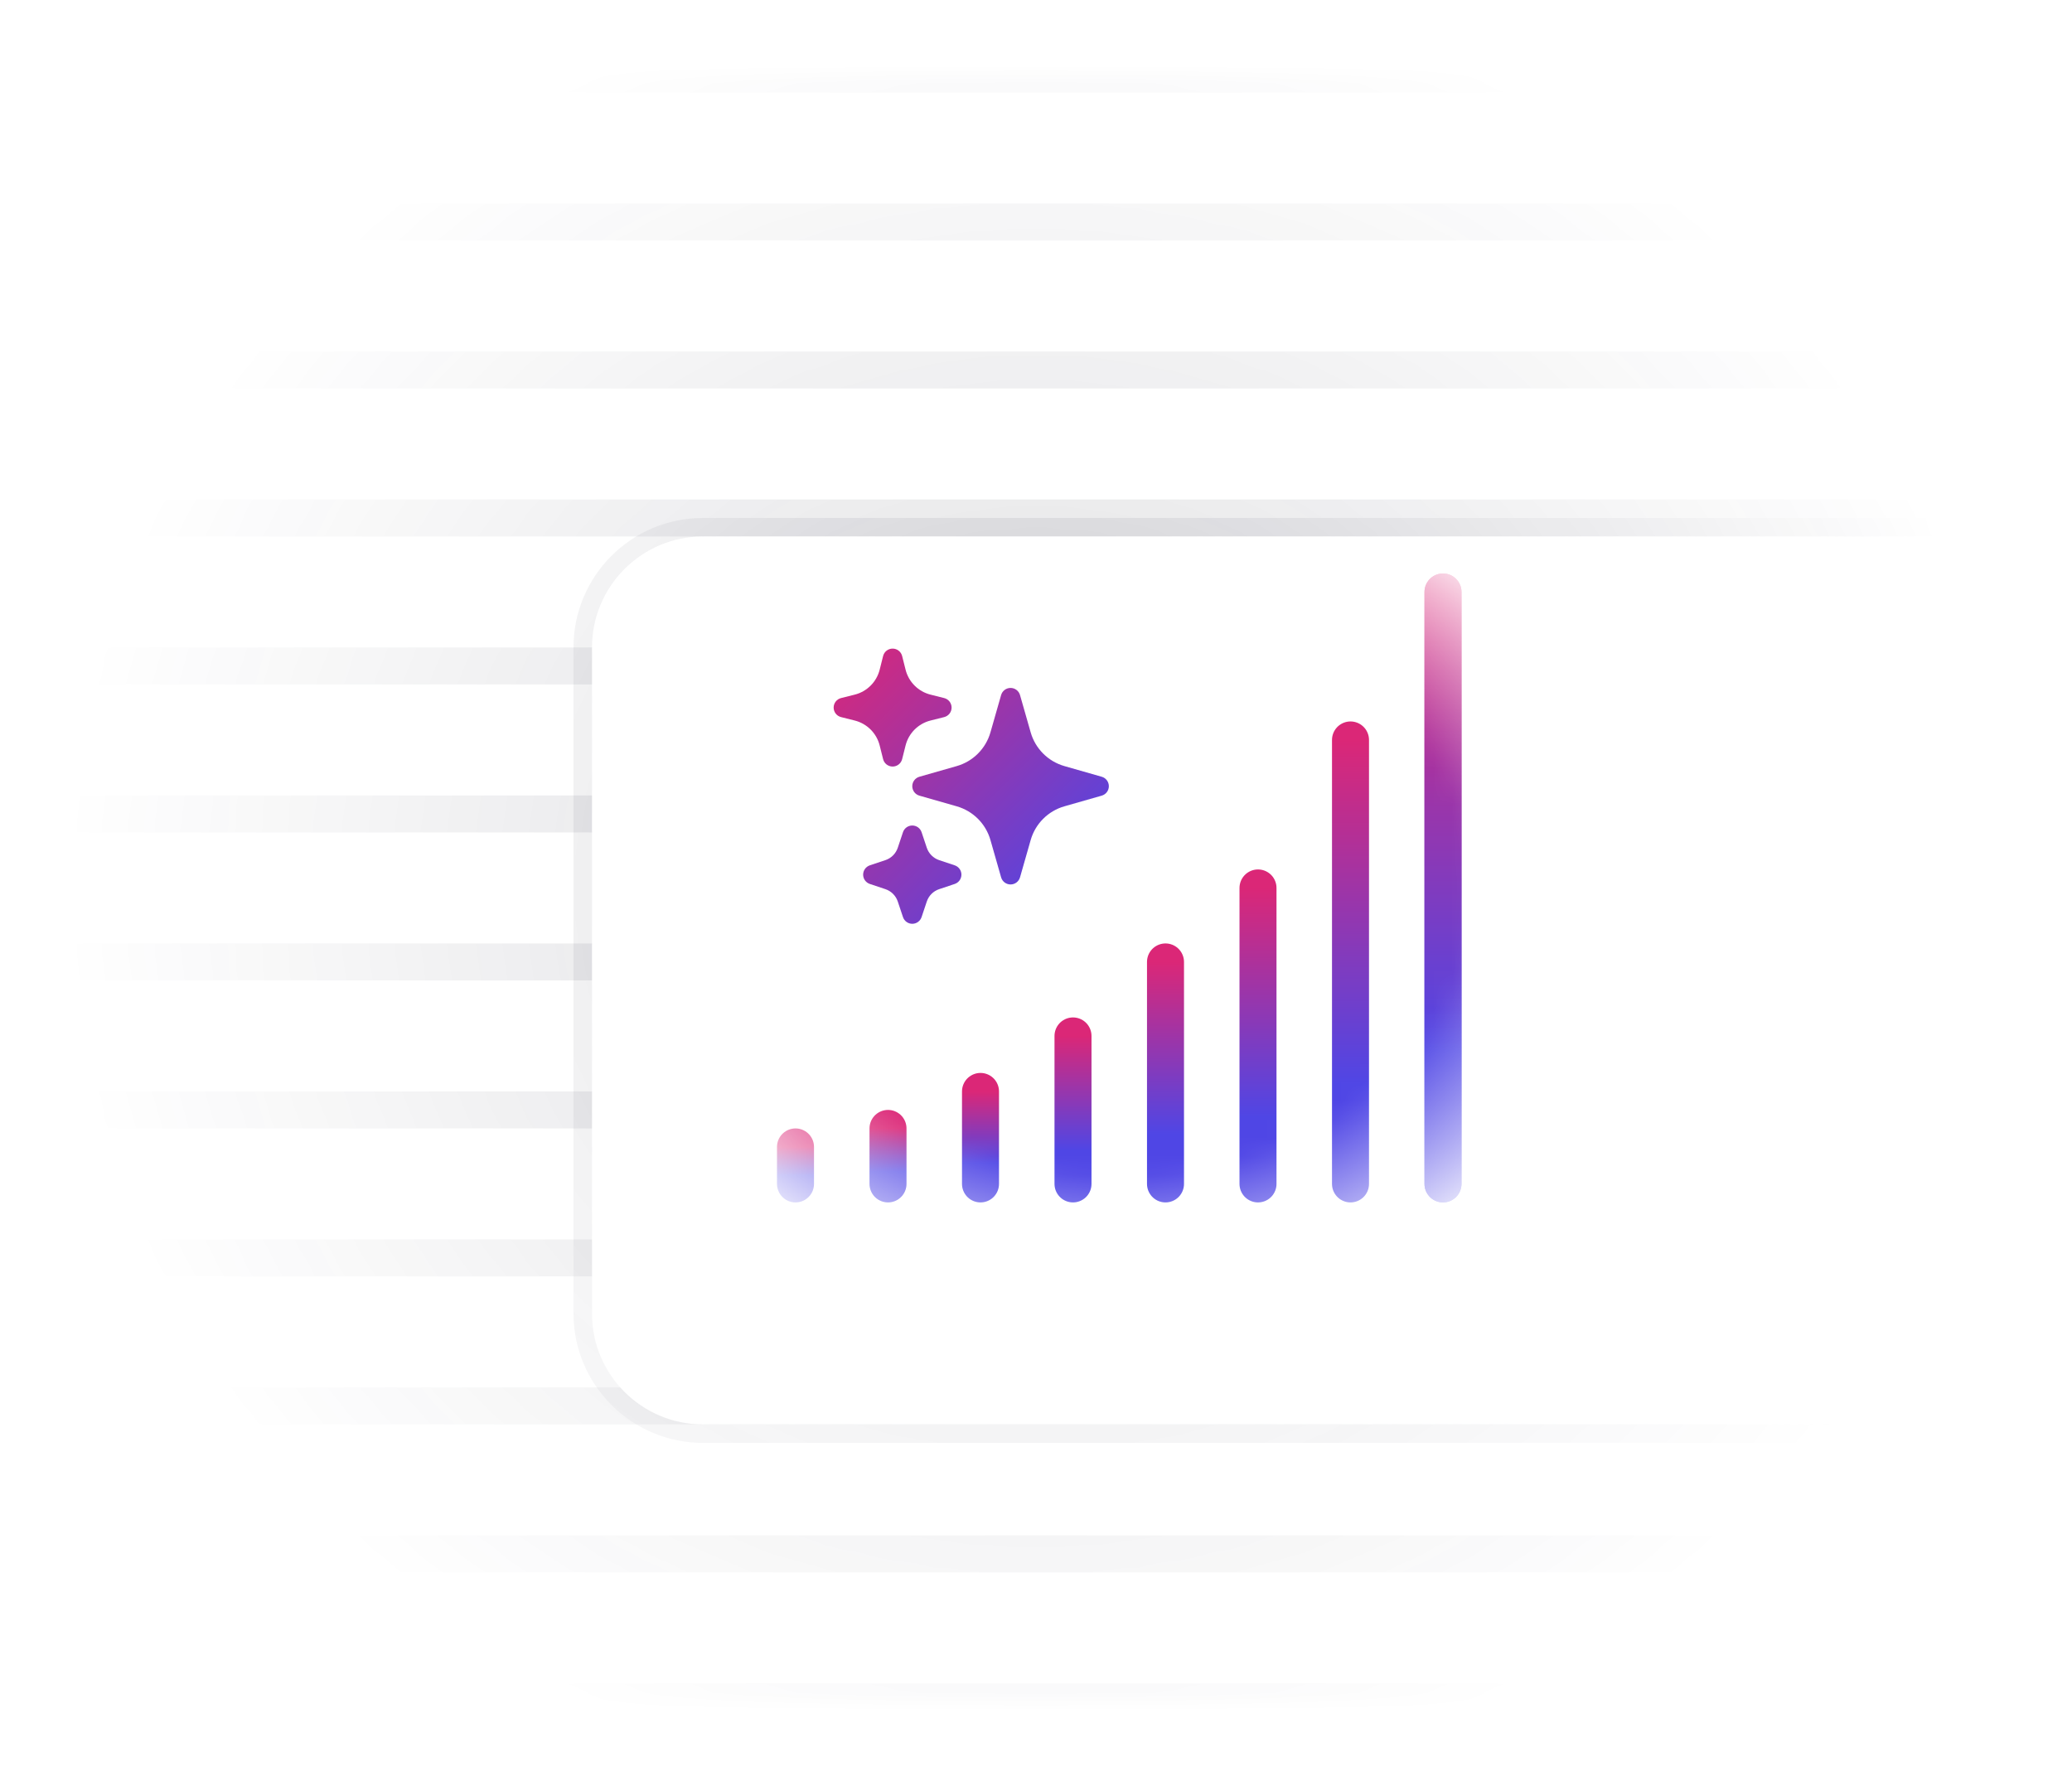 <svg width="112" height="96" viewBox="0 0 112 96" fill="none" xmlns="http://www.w3.org/2000/svg">
<mask id="mask0_2620_12018" style="mask-type:alpha" maskUnits="userSpaceOnUse" x="4" y="4" width="104" height="88">
<path d="M108 4H4V92H108V4Z" fill="url(#paint0_radial_2620_12018)"/>
</mask>
<g mask="url(#mask0_2620_12018)">
<g opacity="0.1" filter="url(#filter0_f_2620_12018)">
<path d="M-2 4H118" stroke="#111827" stroke-width="2"/>
</g>
<g opacity="0.1" filter="url(#filter1_f_2620_12018)">
<path d="M-2 12H118" stroke="#111827" stroke-width="2"/>
</g>
<g opacity="0.1" filter="url(#filter2_f_2620_12018)">
<path d="M-2 20H118" stroke="#111827" stroke-width="2"/>
</g>
<g opacity="0.1" filter="url(#filter3_f_2620_12018)">
<path d="M-2 28H118" stroke="#111827" stroke-width="2"/>
</g>
<g opacity="0.1" filter="url(#filter4_f_2620_12018)">
<path d="M-2 36H118" stroke="#111827" stroke-width="2"/>
</g>
<g opacity="0.1" filter="url(#filter5_f_2620_12018)">
<path d="M-2 44H118" stroke="#111827" stroke-width="2"/>
</g>
<g opacity="0.1" filter="url(#filter6_f_2620_12018)">
<path d="M-2 52H118" stroke="#111827" stroke-width="2"/>
</g>
<g opacity="0.1" filter="url(#filter7_f_2620_12018)">
<path d="M-2 60H118" stroke="#111827" stroke-width="2"/>
</g>
<g opacity="0.1" filter="url(#filter8_f_2620_12018)">
<path d="M-2 68H118" stroke="#111827" stroke-width="2"/>
</g>
<g opacity="0.1" filter="url(#filter9_f_2620_12018)">
<path d="M-2 76H118" stroke="#111827" stroke-width="2"/>
</g>
<g opacity="0.1" filter="url(#filter10_f_2620_12018)">
<path d="M-2 84H118" stroke="#111827" stroke-width="2"/>
</g>
<g opacity="0.1" filter="url(#filter11_f_2620_12018)">
<path d="M-2 92H118" stroke="#111827" stroke-width="2"/>
</g>
<g opacity="0.3" filter="url(#filter12_f_2620_12018)">
<path d="M51.636 76H113.363L123.324 66.963C126.034 64.505 124.295 60 120.637 60H44.362C40.703 60 38.965 64.505 41.674 66.963L51.636 76Z" fill="#4F46E5"/>
</g>
<g filter="url(#filter13_dd_2620_12018)">
<path d="M32 30C32 26.686 34.686 24 38 24H138C141.314 24 144 26.686 144 30V66C144 69.314 141.314 72 138 72H38C34.686 72 32 69.314 32 66V30Z" fill="white"/>
<path d="M38 23.5C34.41 23.5 31.5 26.41 31.5 30V66C31.5 69.59 34.41 72.5 38 72.5H138C141.59 72.5 144.5 69.59 144.5 66V30C144.5 26.41 141.59 23.5 138 23.5H38Z" stroke="#121826" stroke-opacity="0.08"/>
</g>
</g>
<mask id="mask1_2620_12018" style="mask-type:alpha" maskUnits="userSpaceOnUse" x="31" y="24" width="69" height="48">
<path d="M31 30C31 26.686 34.31 24 38.393 24H92.607C96.69 24 100 26.686 100 30V66C100 69.314 96.69 72 92.607 72H38.393C34.31 72 31 69.314 31 66V30Z" fill="url(#paint1_radial_2620_12018)"/>
</mask>
<g mask="url(#mask1_2620_12018)">
<g filter="url(#filter14_f_2620_12018)">
<path d="M43 64V62" stroke="url(#paint2_linear_2620_12018)" stroke-width="2" stroke-linecap="round"/>
</g>
<g filter="url(#filter15_f_2620_12018)">
<path d="M48 64V61" stroke="url(#paint3_linear_2620_12018)" stroke-width="2" stroke-linecap="round"/>
</g>
<g filter="url(#filter16_f_2620_12018)">
<path d="M53 64V59" stroke="url(#paint4_linear_2620_12018)" stroke-width="2" stroke-linecap="round"/>
</g>
<g filter="url(#filter17_f_2620_12018)">
<path d="M58 64V56" stroke="url(#paint5_linear_2620_12018)" stroke-width="2" stroke-linecap="round"/>
</g>
<g filter="url(#filter18_f_2620_12018)">
<path d="M63 64V52" stroke="url(#paint6_linear_2620_12018)" stroke-width="2" stroke-linecap="round"/>
</g>
<g filter="url(#filter19_f_2620_12018)">
<path d="M68 64V48" stroke="url(#paint7_linear_2620_12018)" stroke-width="2" stroke-linecap="round"/>
</g>
<g filter="url(#filter20_f_2620_12018)">
<path d="M73 64V40" stroke="url(#paint8_linear_2620_12018)" stroke-width="2" stroke-linecap="round"/>
</g>
<g filter="url(#filter21_f_2620_12018)">
<path d="M78 64V32" stroke="url(#paint9_linear_2620_12018)" stroke-width="2" stroke-linecap="round"/>
<g filter="url(#filter22_f_2620_12018)">
<path d="M78 64V32" stroke="url(#paint10_linear_2620_12018)" stroke-width="2" stroke-linecap="round"/>
</g>
</g>
</g>
<path fill-rule="evenodd" clip-rule="evenodd" d="M54.625 37.188C54.388 37.188 54.179 37.345 54.114 37.573L53.538 39.589C53.286 40.471 52.596 41.161 51.714 41.413L49.698 41.989C49.47 42.054 49.312 42.263 49.312 42.5C49.312 42.737 49.47 42.946 49.698 43.011L51.714 43.587C52.596 43.839 53.286 44.529 53.538 45.411L54.114 47.427C54.179 47.655 54.388 47.812 54.625 47.812C54.862 47.812 55.071 47.655 55.136 47.427L55.712 45.411C55.964 44.529 56.654 43.839 57.536 43.587L59.552 43.011C59.78 42.946 59.938 42.737 59.938 42.5C59.938 42.263 59.78 42.054 59.552 41.989L57.536 41.413C56.654 41.161 55.964 40.471 55.712 39.589L55.136 37.573C55.071 37.345 54.862 37.188 54.625 37.188Z" fill="url(#paint11_linear_2620_12018)"/>
<path fill-rule="evenodd" clip-rule="evenodd" d="M48.25 35.062C48.006 35.062 47.794 35.228 47.735 35.465L47.551 36.198C47.385 36.864 46.864 37.385 46.198 37.551L45.465 37.735C45.228 37.794 45.062 38.006 45.062 38.25C45.062 38.494 45.228 38.706 45.465 38.765L46.198 38.949C46.864 39.115 47.385 39.636 47.551 40.302L47.735 41.035C47.794 41.272 48.006 41.438 48.25 41.438C48.494 41.438 48.706 41.272 48.765 41.035L48.949 40.302C49.115 39.636 49.636 39.115 50.302 38.949L51.035 38.765C51.272 38.706 51.438 38.494 51.438 38.25C51.438 38.006 51.272 37.794 51.035 37.735L50.302 37.551C49.636 37.385 49.115 36.864 48.949 36.198L48.765 35.465C48.706 35.228 48.494 35.062 48.25 35.062Z" fill="url(#paint12_linear_2620_12018)"/>
<path fill-rule="evenodd" clip-rule="evenodd" d="M49.312 44.625C49.084 44.625 48.881 44.771 48.809 44.988L48.529 45.826C48.423 46.143 48.175 46.392 47.857 46.498L47.02 46.777C46.803 46.85 46.656 47.053 46.656 47.281C46.656 47.51 46.803 47.713 47.02 47.785L47.857 48.065C48.175 48.17 48.423 48.419 48.529 48.736L48.809 49.574C48.881 49.791 49.084 49.938 49.312 49.938C49.541 49.938 49.744 49.791 49.816 49.574L50.096 48.736C50.202 48.419 50.45 48.17 50.768 48.065L51.605 47.785C51.822 47.713 51.969 47.51 51.969 47.281C51.969 47.053 51.822 46.85 51.605 46.777L50.768 46.498C50.45 46.392 50.202 46.143 50.096 45.826L49.816 44.988C49.744 44.771 49.541 44.625 49.312 44.625Z" fill="url(#paint13_linear_2620_12018)"/>
<defs>
<filter id="filter0_f_2620_12018" x="-2.5" y="2.5" width="121" height="3" filterUnits="userSpaceOnUse" color-interpolation-filters="sRGB">
<feFlood flood-opacity="0" result="BackgroundImageFix"/>
<feBlend mode="normal" in="SourceGraphic" in2="BackgroundImageFix" result="shape"/>
<feGaussianBlur stdDeviation="0.25" result="effect1_foregroundBlur_2620_12018"/>
</filter>
<filter id="filter1_f_2620_12018" x="-2.5" y="10.5" width="121" height="3" filterUnits="userSpaceOnUse" color-interpolation-filters="sRGB">
<feFlood flood-opacity="0" result="BackgroundImageFix"/>
<feBlend mode="normal" in="SourceGraphic" in2="BackgroundImageFix" result="shape"/>
<feGaussianBlur stdDeviation="0.25" result="effect1_foregroundBlur_2620_12018"/>
</filter>
<filter id="filter2_f_2620_12018" x="-2.5" y="18.5" width="121" height="3" filterUnits="userSpaceOnUse" color-interpolation-filters="sRGB">
<feFlood flood-opacity="0" result="BackgroundImageFix"/>
<feBlend mode="normal" in="SourceGraphic" in2="BackgroundImageFix" result="shape"/>
<feGaussianBlur stdDeviation="0.25" result="effect1_foregroundBlur_2620_12018"/>
</filter>
<filter id="filter3_f_2620_12018" x="-2.5" y="26.5" width="121" height="3" filterUnits="userSpaceOnUse" color-interpolation-filters="sRGB">
<feFlood flood-opacity="0" result="BackgroundImageFix"/>
<feBlend mode="normal" in="SourceGraphic" in2="BackgroundImageFix" result="shape"/>
<feGaussianBlur stdDeviation="0.25" result="effect1_foregroundBlur_2620_12018"/>
</filter>
<filter id="filter4_f_2620_12018" x="-2.5" y="34.5" width="121" height="3" filterUnits="userSpaceOnUse" color-interpolation-filters="sRGB">
<feFlood flood-opacity="0" result="BackgroundImageFix"/>
<feBlend mode="normal" in="SourceGraphic" in2="BackgroundImageFix" result="shape"/>
<feGaussianBlur stdDeviation="0.25" result="effect1_foregroundBlur_2620_12018"/>
</filter>
<filter id="filter5_f_2620_12018" x="-2.5" y="42.5" width="121" height="3" filterUnits="userSpaceOnUse" color-interpolation-filters="sRGB">
<feFlood flood-opacity="0" result="BackgroundImageFix"/>
<feBlend mode="normal" in="SourceGraphic" in2="BackgroundImageFix" result="shape"/>
<feGaussianBlur stdDeviation="0.25" result="effect1_foregroundBlur_2620_12018"/>
</filter>
<filter id="filter6_f_2620_12018" x="-2.5" y="50.5" width="121" height="3" filterUnits="userSpaceOnUse" color-interpolation-filters="sRGB">
<feFlood flood-opacity="0" result="BackgroundImageFix"/>
<feBlend mode="normal" in="SourceGraphic" in2="BackgroundImageFix" result="shape"/>
<feGaussianBlur stdDeviation="0.25" result="effect1_foregroundBlur_2620_12018"/>
</filter>
<filter id="filter7_f_2620_12018" x="-2.5" y="58.5" width="121" height="3" filterUnits="userSpaceOnUse" color-interpolation-filters="sRGB">
<feFlood flood-opacity="0" result="BackgroundImageFix"/>
<feBlend mode="normal" in="SourceGraphic" in2="BackgroundImageFix" result="shape"/>
<feGaussianBlur stdDeviation="0.25" result="effect1_foregroundBlur_2620_12018"/>
</filter>
<filter id="filter8_f_2620_12018" x="-2.5" y="66.5" width="121" height="3" filterUnits="userSpaceOnUse" color-interpolation-filters="sRGB">
<feFlood flood-opacity="0" result="BackgroundImageFix"/>
<feBlend mode="normal" in="SourceGraphic" in2="BackgroundImageFix" result="shape"/>
<feGaussianBlur stdDeviation="0.25" result="effect1_foregroundBlur_2620_12018"/>
</filter>
<filter id="filter9_f_2620_12018" x="-2.5" y="74.5" width="121" height="3" filterUnits="userSpaceOnUse" color-interpolation-filters="sRGB">
<feFlood flood-opacity="0" result="BackgroundImageFix"/>
<feBlend mode="normal" in="SourceGraphic" in2="BackgroundImageFix" result="shape"/>
<feGaussianBlur stdDeviation="0.25" result="effect1_foregroundBlur_2620_12018"/>
</filter>
<filter id="filter10_f_2620_12018" x="-2.5" y="82.5" width="121" height="3" filterUnits="userSpaceOnUse" color-interpolation-filters="sRGB">
<feFlood flood-opacity="0" result="BackgroundImageFix"/>
<feBlend mode="normal" in="SourceGraphic" in2="BackgroundImageFix" result="shape"/>
<feGaussianBlur stdDeviation="0.25" result="effect1_foregroundBlur_2620_12018"/>
</filter>
<filter id="filter11_f_2620_12018" x="-2.5" y="90.5" width="121" height="3" filterUnits="userSpaceOnUse" color-interpolation-filters="sRGB">
<feFlood flood-opacity="0" result="BackgroundImageFix"/>
<feBlend mode="normal" in="SourceGraphic" in2="BackgroundImageFix" result="shape"/>
<feGaussianBlur stdDeviation="0.25" result="effect1_foregroundBlur_2620_12018"/>
</filter>
<filter id="filter12_f_2620_12018" x="28.354" y="48" width="108.291" height="40" filterUnits="userSpaceOnUse" color-interpolation-filters="sRGB">
<feFlood flood-opacity="0" result="BackgroundImageFix"/>
<feBlend mode="normal" in="SourceGraphic" in2="BackgroundImageFix" result="shape"/>
<feGaussianBlur stdDeviation="6" result="effect1_foregroundBlur_2620_12018"/>
</filter>
<filter id="filter13_dd_2620_12018" x="26" y="21" width="124" height="60" filterUnits="userSpaceOnUse" color-interpolation-filters="sRGB">
<feFlood flood-opacity="0" result="BackgroundImageFix"/>
<feColorMatrix in="SourceAlpha" type="matrix" values="0 0 0 0 0 0 0 0 0 0 0 0 0 0 0 0 0 0 127 0" result="hardAlpha"/>
<feOffset dy="3"/>
<feGaussianBlur stdDeviation="2.5"/>
<feColorMatrix type="matrix" values="0 0 0 0 0.071 0 0 0 0 0.094 0 0 0 0 0.149 0 0 0 0.04 0"/>
<feBlend mode="normal" in2="BackgroundImageFix" result="effect1_dropShadow_2620_12018"/>
<feColorMatrix in="SourceAlpha" type="matrix" values="0 0 0 0 0 0 0 0 0 0 0 0 0 0 0 0 0 0 127 0" result="hardAlpha"/>
<feOffset dy="2"/>
<feGaussianBlur stdDeviation="1.5"/>
<feColorMatrix type="matrix" values="0 0 0 0 0.071 0 0 0 0 0.094 0 0 0 0 0.149 0 0 0 0.08 0"/>
<feBlend mode="normal" in2="effect1_dropShadow_2620_12018" result="effect2_dropShadow_2620_12018"/>
<feBlend mode="normal" in="SourceGraphic" in2="effect2_dropShadow_2620_12018" result="shape"/>
</filter>
<filter id="filter14_f_2620_12018" x="41.5" y="60.5" width="3" height="5" filterUnits="userSpaceOnUse" color-interpolation-filters="sRGB">
<feFlood flood-opacity="0" result="BackgroundImageFix"/>
<feBlend mode="normal" in="SourceGraphic" in2="BackgroundImageFix" result="shape"/>
<feGaussianBlur stdDeviation="0.25" result="effect1_foregroundBlur_2620_12018"/>
</filter>
<filter id="filter15_f_2620_12018" x="46.5" y="59.5" width="3" height="6" filterUnits="userSpaceOnUse" color-interpolation-filters="sRGB">
<feFlood flood-opacity="0" result="BackgroundImageFix"/>
<feBlend mode="normal" in="SourceGraphic" in2="BackgroundImageFix" result="shape"/>
<feGaussianBlur stdDeviation="0.25" result="effect1_foregroundBlur_2620_12018"/>
</filter>
<filter id="filter16_f_2620_12018" x="51.5" y="57.5" width="3" height="8" filterUnits="userSpaceOnUse" color-interpolation-filters="sRGB">
<feFlood flood-opacity="0" result="BackgroundImageFix"/>
<feBlend mode="normal" in="SourceGraphic" in2="BackgroundImageFix" result="shape"/>
<feGaussianBlur stdDeviation="0.25" result="effect1_foregroundBlur_2620_12018"/>
</filter>
<filter id="filter17_f_2620_12018" x="56.5" y="54.5" width="3" height="11" filterUnits="userSpaceOnUse" color-interpolation-filters="sRGB">
<feFlood flood-opacity="0" result="BackgroundImageFix"/>
<feBlend mode="normal" in="SourceGraphic" in2="BackgroundImageFix" result="shape"/>
<feGaussianBlur stdDeviation="0.25" result="effect1_foregroundBlur_2620_12018"/>
</filter>
<filter id="filter18_f_2620_12018" x="61.5" y="50.5" width="3" height="15" filterUnits="userSpaceOnUse" color-interpolation-filters="sRGB">
<feFlood flood-opacity="0" result="BackgroundImageFix"/>
<feBlend mode="normal" in="SourceGraphic" in2="BackgroundImageFix" result="shape"/>
<feGaussianBlur stdDeviation="0.25" result="effect1_foregroundBlur_2620_12018"/>
</filter>
<filter id="filter19_f_2620_12018" x="66.5" y="46.5" width="3" height="19" filterUnits="userSpaceOnUse" color-interpolation-filters="sRGB">
<feFlood flood-opacity="0" result="BackgroundImageFix"/>
<feBlend mode="normal" in="SourceGraphic" in2="BackgroundImageFix" result="shape"/>
<feGaussianBlur stdDeviation="0.25" result="effect1_foregroundBlur_2620_12018"/>
</filter>
<filter id="filter20_f_2620_12018" x="71.5" y="38.5" width="3" height="27" filterUnits="userSpaceOnUse" color-interpolation-filters="sRGB">
<feFlood flood-opacity="0" result="BackgroundImageFix"/>
<feBlend mode="normal" in="SourceGraphic" in2="BackgroundImageFix" result="shape"/>
<feGaussianBlur stdDeviation="0.25" result="effect1_foregroundBlur_2620_12018"/>
</filter>
<filter id="filter21_f_2620_12018" x="76.5" y="30.5" width="3" height="35" filterUnits="userSpaceOnUse" color-interpolation-filters="sRGB">
<feFlood flood-opacity="0" result="BackgroundImageFix"/>
<feBlend mode="normal" in="SourceGraphic" in2="BackgroundImageFix" result="shape"/>
<feGaussianBlur stdDeviation="0.25" result="effect1_foregroundBlur_2620_12018"/>
</filter>
<filter id="filter22_f_2620_12018" x="76.5" y="30.5" width="3" height="35" filterUnits="userSpaceOnUse" color-interpolation-filters="sRGB">
<feFlood flood-opacity="0" result="BackgroundImageFix"/>
<feBlend mode="normal" in="SourceGraphic" in2="BackgroundImageFix" result="shape"/>
<feGaussianBlur stdDeviation="0.25" result="effect1_foregroundBlur_2620_12018"/>
</filter>
<radialGradient id="paint0_radial_2620_12018" cx="0" cy="0" r="1" gradientUnits="userSpaceOnUse" gradientTransform="translate(56 48) rotate(90) scale(69 72.92)">
<stop offset="0.232" stop-color="#C4C4C4"/>
<stop offset="0.725" stop-color="#C4C4C4" stop-opacity="0"/>
</radialGradient>
<radialGradient id="paint1_radial_2620_12018" cx="0" cy="0" r="1" gradientUnits="userSpaceOnUse" gradientTransform="translate(60.571 48) rotate(90) scale(24 29.571)">
<stop offset="0.635" stop-color="white"/>
<stop offset="1" stop-color="white" stop-opacity="0"/>
</radialGradient>
<linearGradient id="paint2_linear_2620_12018" x1="43.5" y1="62" x2="43.5" y2="64" gradientUnits="userSpaceOnUse">
<stop stop-color="#DB2777"/>
<stop offset="0.775" stop-color="#4F46E5"/>
</linearGradient>
<linearGradient id="paint3_linear_2620_12018" x1="48.5" y1="61" x2="48.5" y2="64" gradientUnits="userSpaceOnUse">
<stop stop-color="#DB2777"/>
<stop offset="0.775" stop-color="#4F46E5"/>
</linearGradient>
<linearGradient id="paint4_linear_2620_12018" x1="53.5" y1="59" x2="53.5" y2="64" gradientUnits="userSpaceOnUse">
<stop stop-color="#DB2777"/>
<stop offset="0.775" stop-color="#4F46E5"/>
</linearGradient>
<linearGradient id="paint5_linear_2620_12018" x1="58.5" y1="56" x2="58.5" y2="64" gradientUnits="userSpaceOnUse">
<stop stop-color="#DB2777"/>
<stop offset="0.775" stop-color="#4F46E5"/>
</linearGradient>
<linearGradient id="paint6_linear_2620_12018" x1="63.5" y1="52" x2="63.5" y2="64" gradientUnits="userSpaceOnUse">
<stop stop-color="#DB2777"/>
<stop offset="0.775" stop-color="#4F46E5"/>
</linearGradient>
<linearGradient id="paint7_linear_2620_12018" x1="68.5" y1="48" x2="68.5" y2="64" gradientUnits="userSpaceOnUse">
<stop stop-color="#DB2777"/>
<stop offset="0.775" stop-color="#4F46E5"/>
</linearGradient>
<linearGradient id="paint8_linear_2620_12018" x1="73.5" y1="40" x2="73.5" y2="64" gradientUnits="userSpaceOnUse">
<stop stop-color="#DB2777"/>
<stop offset="0.775" stop-color="#4F46E5"/>
</linearGradient>
<linearGradient id="paint9_linear_2620_12018" x1="78.5" y1="32" x2="78.5" y2="64" gradientUnits="userSpaceOnUse">
<stop stop-color="#DB2777"/>
<stop offset="0.775" stop-color="#4F46E5"/>
</linearGradient>
<linearGradient id="paint10_linear_2620_12018" x1="78.5" y1="32" x2="78.5" y2="64" gradientUnits="userSpaceOnUse">
<stop stop-color="#DB2777"/>
<stop offset="0.775" stop-color="#4F46E5"/>
</linearGradient>
<linearGradient id="paint11_linear_2620_12018" x1="59.938" y1="49.938" x2="45.062" y2="35.062" gradientUnits="userSpaceOnUse">
<stop offset="0.115" stop-color="#4F46E5"/>
<stop offset="1" stop-color="#DB2777"/>
</linearGradient>
<linearGradient id="paint12_linear_2620_12018" x1="59.938" y1="49.938" x2="45.062" y2="35.062" gradientUnits="userSpaceOnUse">
<stop offset="0.115" stop-color="#4F46E5"/>
<stop offset="1" stop-color="#DB2777"/>
</linearGradient>
<linearGradient id="paint13_linear_2620_12018" x1="59.938" y1="49.938" x2="45.062" y2="35.062" gradientUnits="userSpaceOnUse">
<stop offset="0.115" stop-color="#4F46E5"/>
<stop offset="1" stop-color="#DB2777"/>
</linearGradient>
</defs>
</svg>
